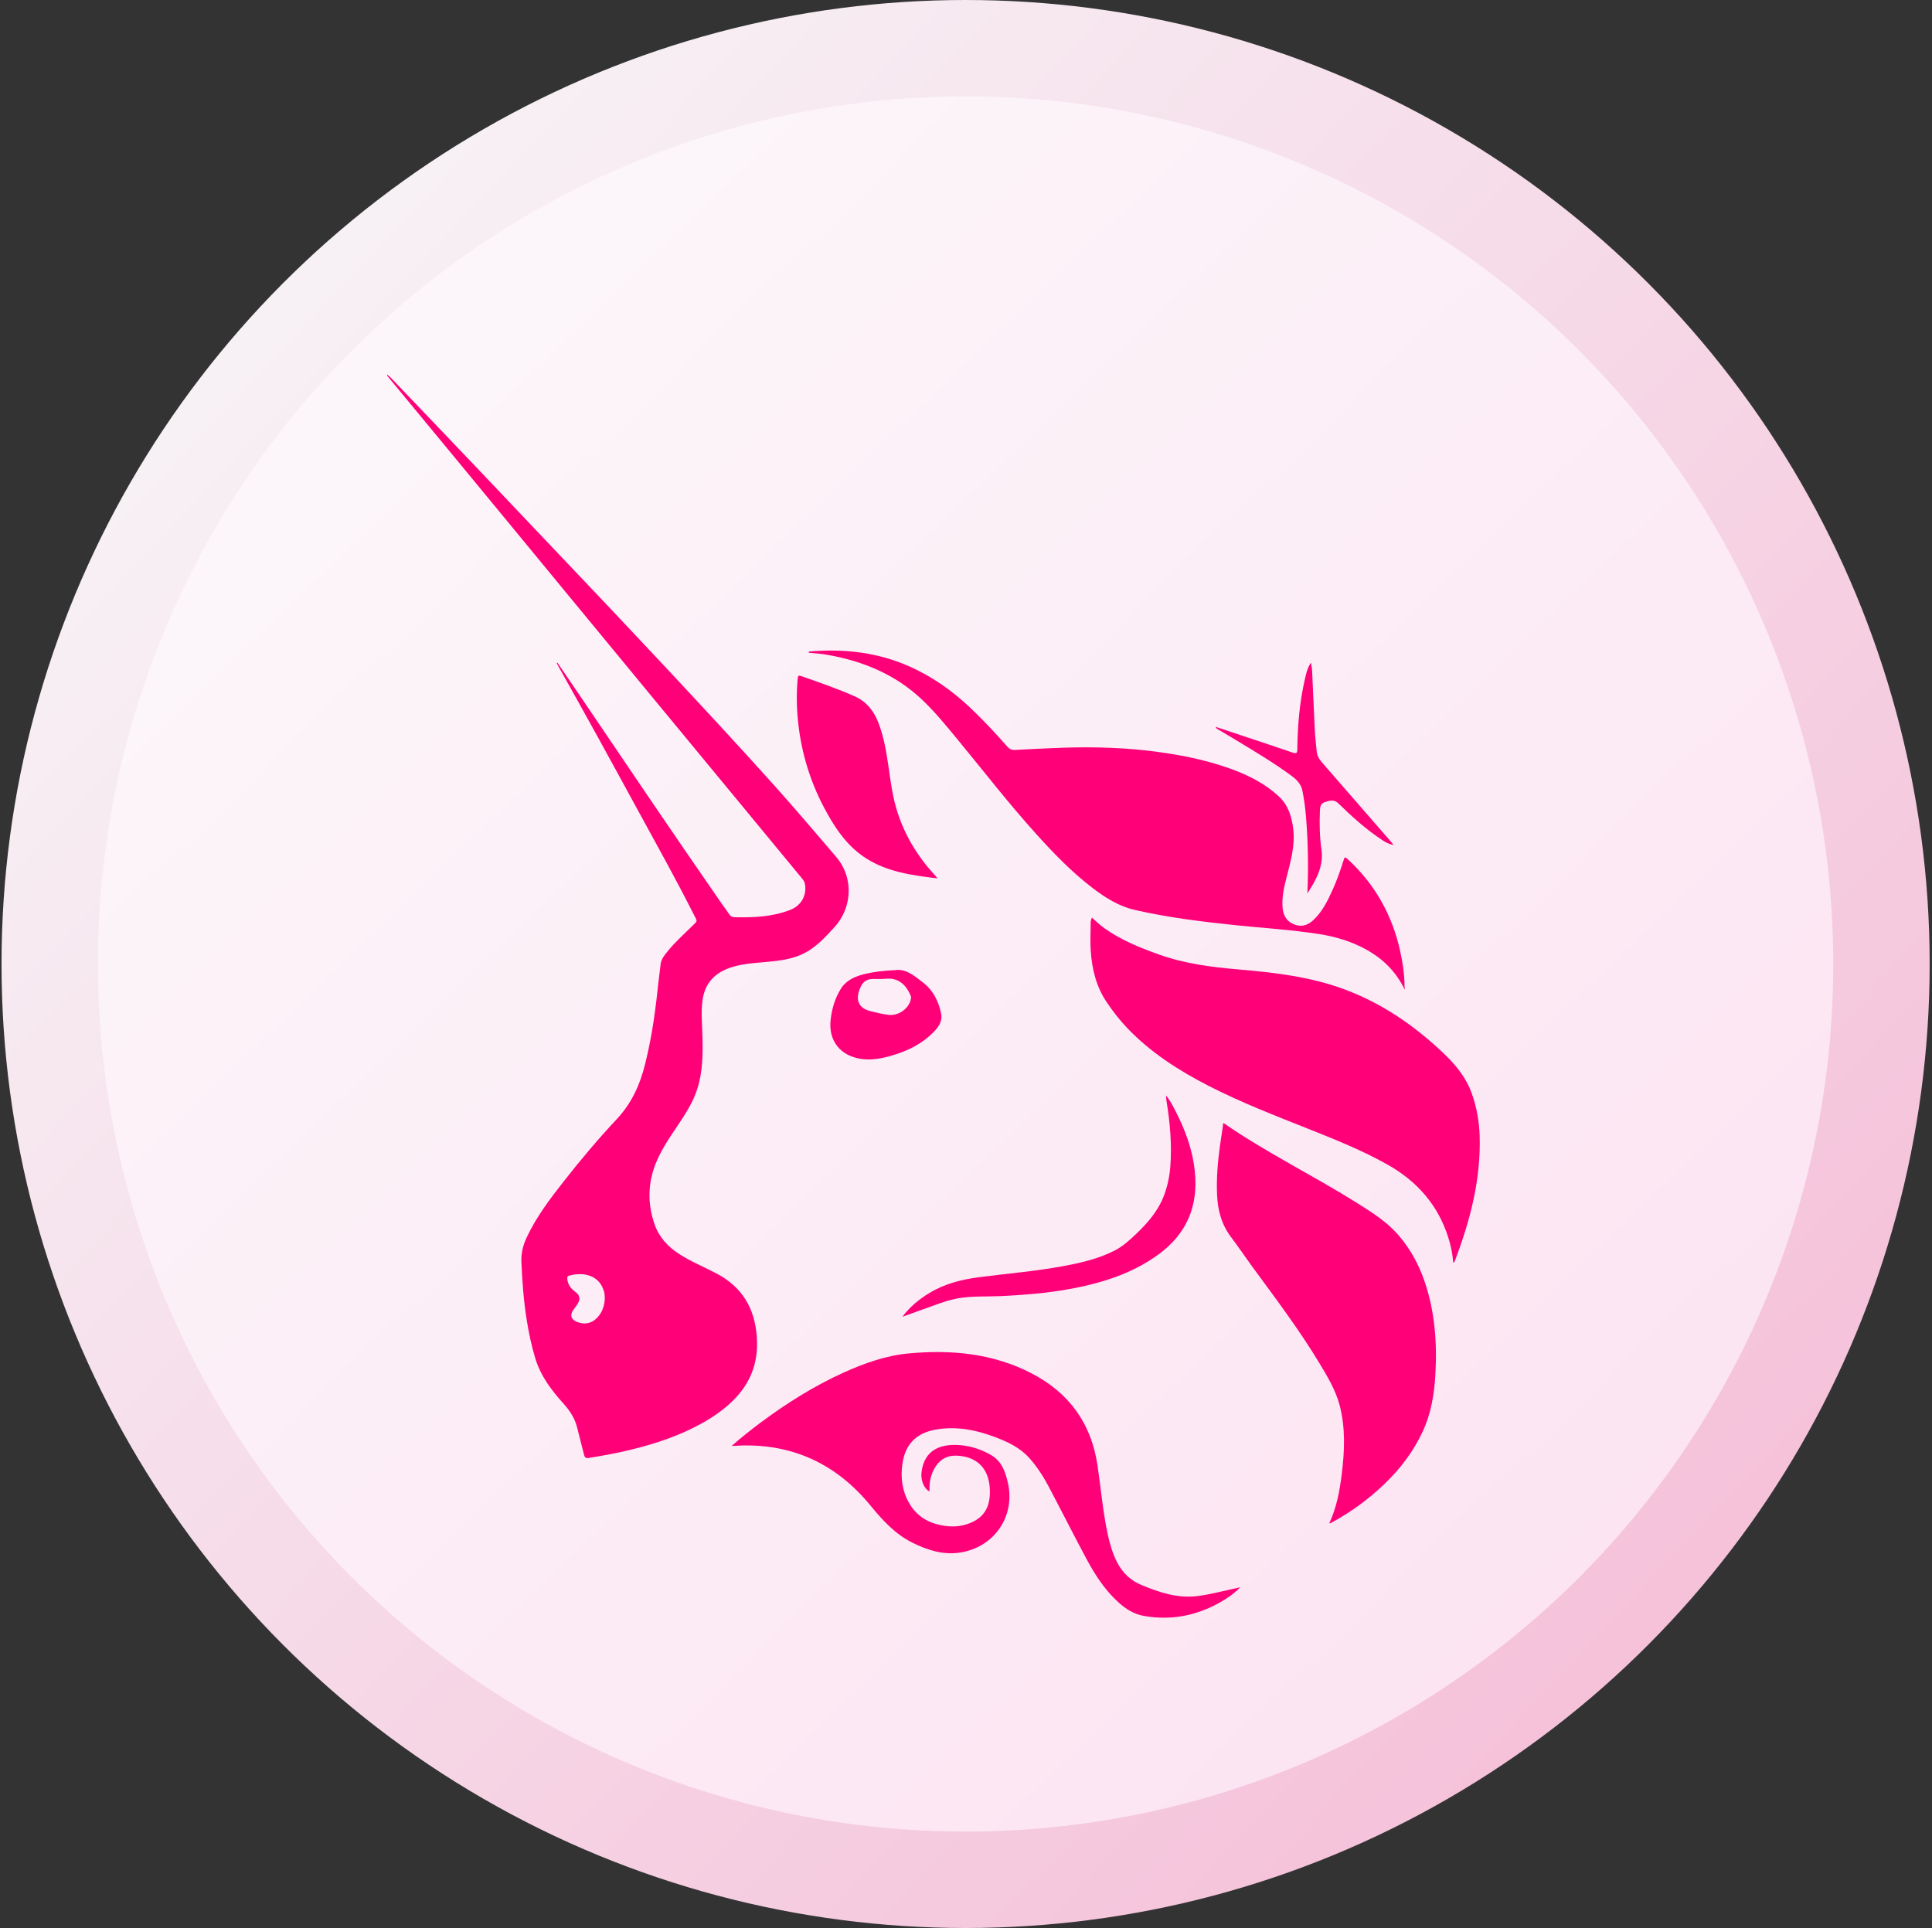 <svg width="501" height="500" viewBox="0 0 501 500" fill="none" xmlns="http://www.w3.org/2000/svg">
<rect x="0" y="0" width="501" height="500" fill="#333333" stroke="none"/>
<circle cx="250.394" cy="250" r="250" fill="url(#paint0_linear_3041_11205)"/>
<circle cx="250.392" cy="250" r="225" fill="url(#paint1_linear_3041_11205)"/>
<path d="M144.535 171.839C146.004 174 147.473 176.139 148.943 178.301C161.588 196.959 174.188 215.661 187.034 234.187C187.702 235.157 188.436 236.083 189.082 237.076C189.416 237.583 189.861 237.848 190.462 237.87C195.382 237.98 200.258 237.781 204.911 235.973C207.827 234.826 209.23 232.202 208.74 229.268C208.628 228.607 208.25 228.122 207.849 227.658C202.751 221.483 197.675 215.308 192.577 209.155C184.83 199.782 177.082 190.387 169.335 181.013C161.454 171.464 153.573 161.914 145.692 152.343C136.854 141.624 128.038 130.884 119.177 120.165C112.944 112.601 106.71 105.08 100.499 97.56C100.41 97.471 100.388 97.383 100.432 97.141C100.833 97.516 101.234 97.846 101.612 98.243C109.159 106.139 116.706 114.012 124.231 121.93C134.717 132.957 145.158 143.984 155.621 155.011C161.142 160.856 166.664 166.7 172.162 172.589C181.78 182.888 191.375 193.21 200.792 203.707C206.202 209.75 211.456 215.926 216.732 222.101C221.83 228.077 220.606 235.841 216.443 240.384C213.882 243.185 211.322 246.03 207.716 247.596C205 248.787 202.106 249.139 199.167 249.426C195.449 249.801 191.687 249.867 188.169 251.411C184.607 252.977 182.648 255.69 182.158 259.527C181.758 262.615 182.091 265.68 182.158 268.768C182.27 273.355 182.247 277.942 180.823 282.397C179.732 285.838 177.773 288.837 175.791 291.815C173.609 295.057 171.383 298.277 169.958 301.938C167.955 307.12 167.932 312.347 169.758 317.552C170.916 320.882 173.209 323.33 176.147 325.227C179.197 327.19 182.581 328.579 185.787 330.255C192.444 333.762 195.716 339.254 196.25 346.642C196.762 353.435 194.558 359.014 189.616 363.668C186.922 366.204 183.872 368.167 180.6 369.865C173.943 373.306 166.797 375.357 159.495 376.878C157.246 377.342 154.976 377.716 152.727 378.091C151.792 378.246 151.592 377.871 151.414 377.121C150.857 374.805 150.211 372.512 149.655 370.196C149.076 367.814 147.763 365.829 146.137 364.021C142.976 360.514 140.171 356.809 138.791 352.2C137.811 348.958 137.121 345.649 136.587 342.319C135.785 337.335 135.429 332.329 135.207 327.3C135.095 324.962 135.674 322.779 136.676 320.706C139.147 315.523 142.575 310.958 146.115 306.459C150.501 300.857 155.087 295.409 159.962 290.205C163.836 286.058 165.996 281.229 167.309 275.869C168.623 270.554 169.535 265.173 170.181 259.726C170.559 256.484 170.893 253.219 171.316 250C171.494 248.632 172.407 247.596 173.231 246.581C175.079 244.309 177.238 242.369 179.331 240.318C181.023 238.642 180.889 239.149 179.932 237.208C175.435 228.298 170.582 219.587 165.795 210.831C162.122 204.104 158.471 197.4 154.775 190.695C151.48 184.697 148.119 178.742 144.779 172.765C144.646 172.522 144.512 172.258 144.379 172.015C144.401 171.949 144.468 171.883 144.535 171.839ZM156.846 336.497C156.801 336.166 156.801 335.637 156.69 335.151C155.555 330.608 151.213 329.792 147.585 330.829C147.028 330.983 147.072 331.402 147.117 331.799C147.295 333.145 148.007 334.159 149.121 334.975C150.412 335.901 150.568 336.872 149.744 338.217C149.388 338.768 148.943 339.276 148.586 339.827C147.763 341.128 148.097 342.143 149.499 342.76C151.525 343.62 153.373 343.29 154.887 341.702C156.2 340.29 156.801 338.592 156.846 336.497Z" fill="#FF0079"/>
<path d="M376.842 327.411C376.687 325.161 376.219 322.956 375.529 320.817C372.88 312.546 367.559 306.437 360.012 302.137C353.356 298.365 346.276 295.542 339.197 292.719C330.492 289.257 321.765 285.883 313.417 281.604C305.647 277.612 298.345 272.937 292.289 266.585C290.375 264.578 288.683 262.395 287.125 260.101C284.297 256.021 283.184 251.434 282.85 246.604C282.694 244.31 282.806 241.972 282.828 239.657C282.828 239.127 282.828 238.554 283.162 237.98C284.208 238.929 285.232 239.899 286.368 240.715C290.687 243.781 295.54 245.766 300.504 247.53C307.116 249.89 313.995 250.794 320.941 251.39C330.47 252.206 339.953 253.286 348.992 256.705C358.498 260.3 366.646 265.923 373.993 272.826C377.288 275.914 380.137 279.288 381.673 283.611C382.92 287.14 383.566 290.757 383.699 294.506C384.056 305.864 381.228 316.604 377.221 327.124C377.154 327.257 377.11 327.411 376.842 327.411Z" fill="#FF0079"/>
<path d="M364.265 256.638C362.128 252.205 358.922 248.919 354.714 246.493C350.752 244.221 346.433 242.898 341.936 242.214C334.901 241.133 327.799 240.692 320.719 239.965C311.837 239.038 302.976 237.98 294.271 235.973C290.131 235.024 286.635 232.819 283.318 230.283C277.953 226.181 273.278 221.351 268.781 216.366C261.501 208.317 254.889 199.737 247.988 191.379C245.116 187.916 242.266 184.41 238.971 181.322C232.159 174.926 223.877 171.486 214.749 169.854C213.08 169.545 211.388 169.413 209.718 169.28C209.651 168.972 209.829 168.972 209.963 168.95C218.868 168.2 227.484 169.148 235.721 172.787C241.776 175.456 247.03 179.205 251.772 183.704C255.089 186.858 258.206 190.21 261.234 193.65C261.768 194.246 262.369 194.533 263.171 194.488C266.51 194.312 269.827 194.136 273.167 194.003C281.315 193.65 289.463 193.739 297.589 194.665C304.891 195.525 312.082 196.848 319.027 199.34C323.614 200.995 327.933 203.134 331.561 206.486C334.01 208.736 334.901 211.581 335.324 214.712C335.925 219.145 334.7 223.314 333.632 227.504C332.964 230.128 332.341 232.797 332.608 235.554C332.808 237.45 333.632 238.906 335.457 239.678C337.35 240.472 338.997 240.053 340.466 238.707C342.938 236.458 344.318 233.525 345.654 230.569C346.722 228.188 347.59 225.717 348.37 223.225C348.704 222.145 348.748 222.145 349.594 222.917C356.651 229.445 361.059 237.428 363.107 246.735C363.775 249.779 364.221 252.866 364.221 255.998C364.31 256.219 364.287 256.417 364.265 256.638Z" fill="#FF0079"/>
<path d="M317.316 291.266C328.38 298.918 340.491 304.829 351.867 311.953C355.719 314.379 359.57 316.782 362.598 320.267C365.692 323.84 367.896 327.876 369.41 332.287C372.104 340.16 372.683 348.276 372.215 356.524C371.926 361.597 371.102 366.515 368.965 371.168C366.561 376.373 363.154 380.872 359.014 384.842C355.029 388.68 350.598 391.944 345.745 394.612C345.478 394.744 345.233 394.899 344.966 395.031C344.899 395.053 344.832 395.031 344.699 395.053C346.613 390.951 347.415 386.606 347.949 382.196C348.684 376.219 348.929 370.242 347.37 364.354C346.324 360.45 344.231 356.987 342.161 353.547C336.951 344.902 330.852 336.83 324.885 328.692C322.993 326.111 321.212 323.443 319.275 320.885C316.759 317.576 315.758 313.827 315.602 309.769C315.424 305.535 315.78 301.322 316.359 297.132C316.604 295.434 316.848 293.714 317.116 292.015C317.116 291.751 317.071 291.442 317.316 291.266Z" fill="#FF0079"/>
<path d="M189.751 374.961C192.312 372.712 194.805 370.749 197.343 368.852C204.066 363.868 211.124 359.413 218.782 355.95C224.169 353.524 229.735 351.54 235.635 350.988C246.677 349.974 257.43 350.966 267.448 356.127C277.243 361.199 283.009 369.161 284.612 380.1C285.48 386.011 285.992 391.987 287.239 397.832C287.773 400.346 288.486 402.816 289.666 405.132C291.091 407.889 293.161 409.895 296.077 411.086C300.664 412.961 305.294 414.549 310.392 413.931C313.531 413.556 316.559 412.74 319.631 412.079C320.188 411.969 320.767 411.836 321.635 411.638C319.943 413.336 318.251 414.483 316.47 415.497C310.303 419.004 303.713 420.305 296.656 419.07C294.052 418.607 291.914 417.262 290 415.519C286.46 412.299 283.9 408.33 281.674 404.161C278.334 397.898 275.128 391.546 271.811 385.283C270.453 382.724 268.85 380.276 266.891 378.093C264.442 375.358 261.214 373.881 257.875 372.624C253.066 370.815 248.124 369.867 242.959 370.683C237.727 371.521 234.744 374.432 234.009 379.615C233.497 383.188 233.92 386.628 235.768 389.826C237.727 393.244 240.755 395.009 244.606 395.648C246.699 396.001 248.747 395.935 250.751 395.273C255.092 393.862 256.94 390.929 256.673 386.033C256.383 380.762 253.311 377.718 248.102 377.498C245.742 377.409 243.939 378.336 242.647 380.276C241.334 382.261 240.933 384.467 241.044 386.805C239.642 386.077 238.729 383.915 238.952 381.93C239.486 377.145 242.447 374.653 247.723 374.719C250.996 374.763 254.068 375.667 256.918 377.299C259.745 378.909 260.68 381.6 261.348 384.489C263.374 393.156 257.875 401.272 248.925 402.64C244.54 403.301 240.51 402 236.614 400.081C232.117 397.832 228.889 394.281 225.772 390.488C221.253 384.974 215.821 380.519 209.12 377.784C203.064 375.314 196.764 374.542 190.264 374.961C190.241 374.961 190.13 374.961 189.751 374.961Z" fill="#FF0079"/>
<path d="M243.09 227.794C236.523 227 230.267 226.162 224.724 222.677C220.16 219.81 217.132 215.642 214.572 211.055C210.342 203.556 207.782 195.506 206.936 186.971C206.557 183.266 206.513 179.561 206.869 175.856C206.936 175.26 207.114 175.106 207.693 175.305C212.413 176.981 217.154 178.569 221.718 180.62C225.837 182.472 227.551 186.133 228.709 190.169C230.223 195.484 230.512 201.02 231.625 206.401C233.273 214.385 237.08 221.244 242.645 227.198C242.734 227.331 242.801 227.441 243.09 227.794Z" fill="#FF0079"/>
<path d="M234.003 341.479C236.073 338.766 238.433 336.87 241.082 335.282C245.023 332.9 249.364 331.819 253.883 331.224C261.141 330.275 268.465 329.702 275.678 328.357C280.22 327.519 284.739 326.482 288.902 324.387C291.04 323.306 292.798 321.74 294.513 320.108C297.518 317.241 300.234 314.176 301.77 310.228C302.727 307.736 303.284 305.156 303.484 302.531C303.93 296.753 303.395 291.019 302.46 285.307C302.416 284.998 302.416 284.667 302.371 284.094C303.329 285.263 303.907 286.387 304.508 287.512C307.202 292.629 309.228 297.944 309.829 303.744C310.786 312.698 307.781 319.954 300.39 325.335C294.49 329.636 287.767 332.062 280.687 333.628C273.719 335.171 266.64 335.789 259.538 336.12C255.776 336.296 251.947 336.054 248.229 336.737C245.201 337.289 242.351 338.524 239.457 339.516C237.721 340.156 236.007 340.773 234.003 341.479Z" fill="#FF0079"/>
<path d="M232.117 251.591C234.922 251.172 237.015 253.025 239.152 254.635C241.913 256.708 243.382 259.597 244.05 262.883C244.406 264.648 243.583 266.037 242.447 267.272C239.464 270.514 235.657 272.433 231.494 273.668C228.822 274.462 226.129 275.035 223.301 274.616C217.869 273.8 214.775 269.874 215.398 264.449C215.71 261.692 216.467 259.068 217.914 256.642C219.272 254.326 221.476 253.312 223.925 252.672C226.529 252.01 229.201 251.724 232.117 251.591ZM228.689 253.885C227.865 253.885 227.064 253.885 226.24 253.885C225.038 253.907 224.058 254.414 223.457 255.429C222.099 257.833 221.565 261.163 225.617 262.2C227.242 262.619 228.845 263.016 230.492 263.192C232.919 263.457 235.435 261.736 236.125 259.443C236.236 259.046 236.325 258.627 236.169 258.252C235.301 256.223 234.076 254.503 231.761 253.929C230.782 253.687 229.735 253.819 228.689 253.885Z" fill="#FF0079"/>
<path d="M315.268 188.513C317.005 189.086 318.674 189.616 320.344 190.189C325.286 191.843 330.251 193.475 335.193 195.173C336.15 195.504 336.417 195.306 336.417 194.313C336.484 188.094 337.019 181.919 338.443 175.854C338.733 174.575 339.022 173.295 339.935 171.84C340.069 172.7 340.202 173.251 340.247 173.803C340.492 179.008 340.692 184.234 340.959 189.439C341.048 191.27 341.271 193.1 341.449 194.931C341.582 196.386 342.517 197.379 343.408 198.415C349.129 204.966 354.851 211.538 360.55 218.11C360.795 218.375 360.995 218.661 361.374 219.146C360.127 218.904 359.281 218.419 358.48 217.889C354.317 215.155 350.643 211.846 347.104 208.384C345.879 207.193 344.788 207.634 343.564 208.009C342.406 208.362 342.317 209.332 342.273 210.303C342.139 213.655 342.206 216.985 342.673 220.315C343.141 223.557 342.139 226.402 340.581 229.137C340.135 229.931 339.646 230.681 339.022 231.695C339.334 224.859 339.2 218.308 338.666 211.78C338.488 209.553 338.176 207.325 337.753 205.142C337.442 203.51 336.462 202.385 335.193 201.415C330.807 198.129 326.11 195.328 321.435 192.483C319.565 191.336 317.695 190.255 315.825 189.13C315.624 188.976 315.335 188.932 315.268 188.513Z" fill="#FF0079"/>
<defs>
<linearGradient id="paint0_linear_3041_11205" x1="412.894" y1="433.333" x2="50.394" y2="91.667" gradientUnits="userSpaceOnUse">
<stop stop-color="#F5C2DA"/>
<stop offset="1" stop-color="#F7F1F5"/>
</linearGradient>
<linearGradient id="paint1_linear_3041_11205" x1="79.559" y1="100" x2="396.225" y2="429.167" gradientUnits="userSpaceOnUse">
<stop stop-color="#FCF6FA"/>
<stop offset="1" stop-color="#FCE4F2"/>
</linearGradient>
</defs>
</svg>
